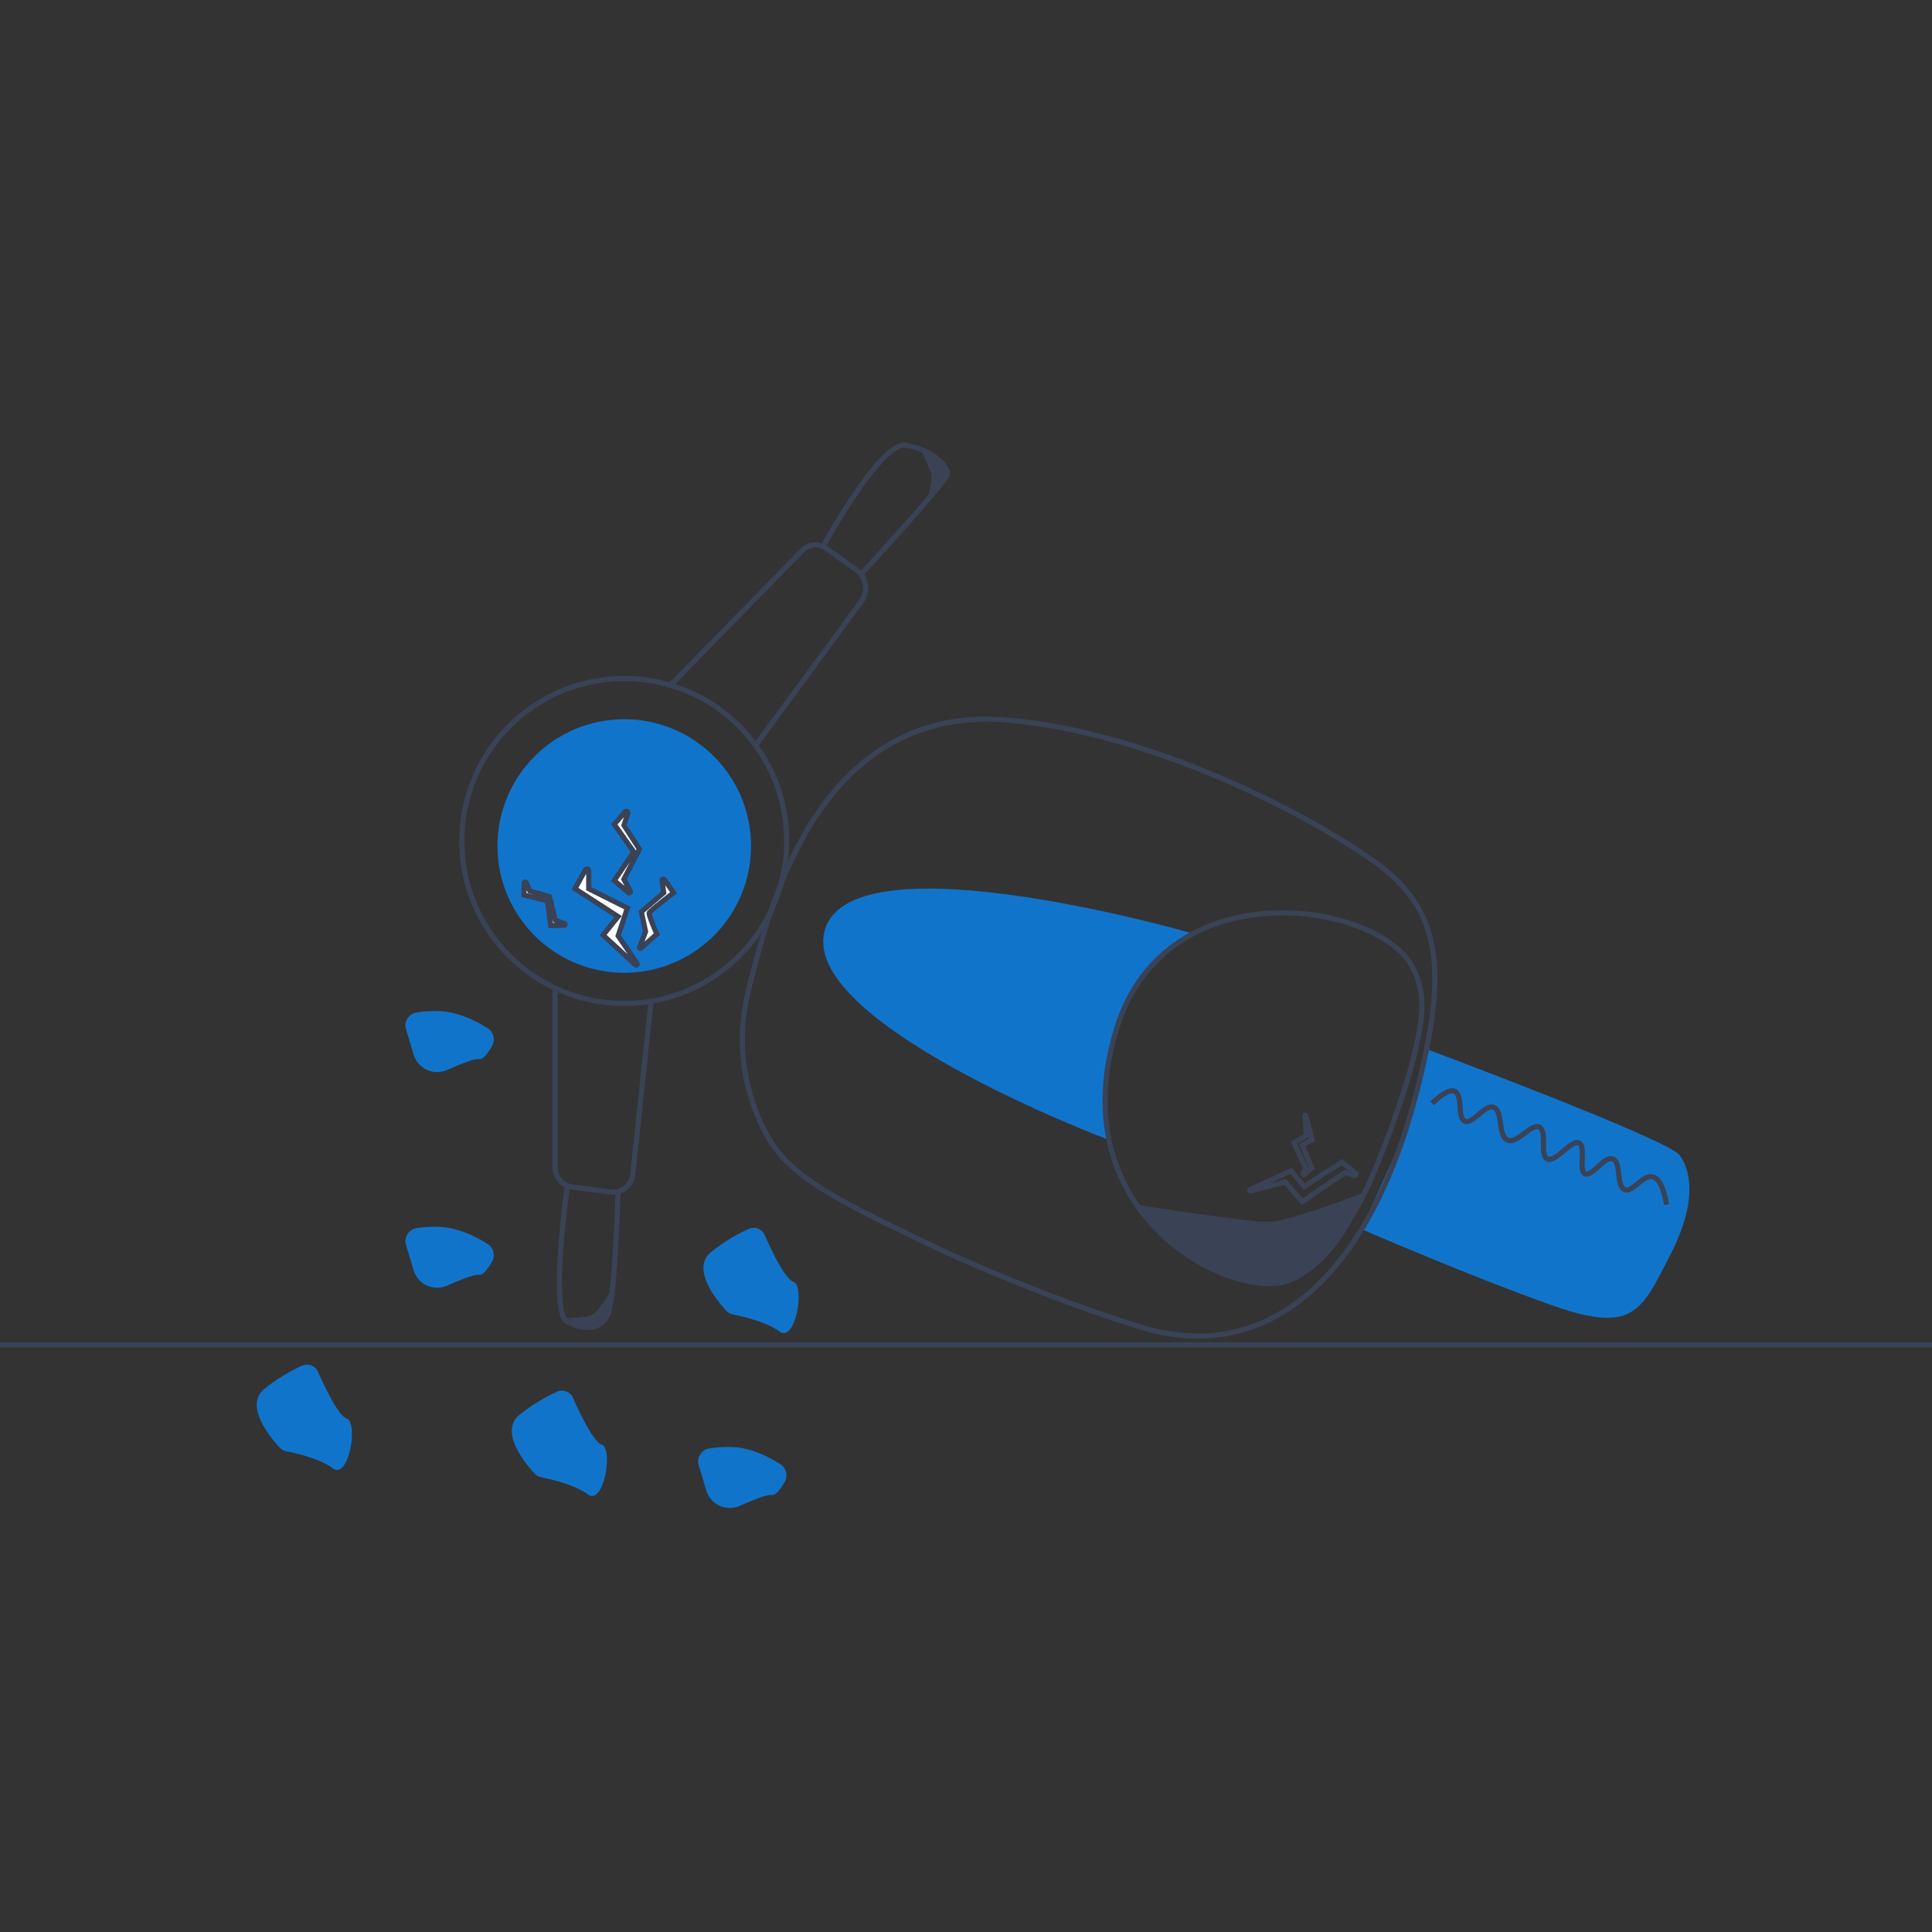 <svg id="Capa_1" data-name="Capa 1" xmlns="http://www.w3.org/2000/svg" viewBox="0 0 800 800"><rect x="0" y="0" width="800" height="800" fill="#333333" stroke="none"/><defs><style>.cls-1{fill:none;}.cls-1,.cls-4{stroke:#3a4256;stroke-miterlimit:10;stroke-width:2.13px;}.cls-2{fill:#3a4256;}.cls-3{fill:#1174cb;}.cls-4{fill:#fff;}</style></defs><path class="cls-1" d="M583.16,478.21c3.42-3.26,7.19-6,9.46-4.93,3.41,1.68.85,11,4.11,12.34s8.21-7.1,11.93-5.76c3.9,1.41,1.62,11.87,5.76,13.57s9.79-7.05,13.16-5.35.09,11.63,3.29,13.17c3.4,1.63,10-8.2,13.16-6.59,3,1.52-.37,11.43,2.47,12.75s8-7.48,11.51-6.16S659.33,512.61,663,514c3.31,1.28,7.32-6.29,11.52-5.34,3.19.72,4.84,6,5.75,11.51"/><path class="cls-1" d="M577.4,496c3.41-3.26,7.19-6.05,9.46-4.93,3.4,1.68.85,10.94,4.11,12.34s8.2-7.1,11.93-5.76c3.9,1.4,1.62,11.87,5.75,13.57s9.79-7.05,13.16-5.35.1,11.63,3.29,13.16c3.41,1.64,10-8.19,13.17-6.58,3,1.52-.37,11.43,2.46,12.75s8-7.48,11.52-6.17,1.32,11.36,4.93,12.75c3.31,1.27,7.33-6.29,11.52-5.34,3.19.72,4.84,6,5.76,11.51"/><path class="cls-1" d="M234.9,491.25s-7.37,52.61,0,56.09c8.71,4.11,14.71,2.74,17.18-4.11S255.93,494,255.93,494"/><path class="cls-2" d="M234.83,545.7s6,4.66,11.72,2.46S252.72,535,252.72,535s-4.45,7.28-7.2,9.26C243.3,545.86,234.83,545.7,234.83,545.7Z"/><path class="cls-3" d="M303.36,544.23a4.84,4.84,0,0,1-2.64-1.49c-3.74-4.06-14.83-17.38-6.27-24.29a74,74,0,0,1,15.58-9.6,5,5,0,0,1,6.6,2.51c2.88,6.57,8.44,18.25,11.92,19.43,4.87,1.64.81,25.5-5.79,20.56C317.45,547.38,307.18,545,303.36,544.23Z"/><path class="cls-3" d="M224,611.66a4.81,4.81,0,0,1-2.64-1.49c-3.74-4.06-14.83-17.37-6.27-24.29a74,74,0,0,1,15.58-9.6,5,5,0,0,1,6.6,2.51c2.88,6.57,8.44,18.25,11.92,19.43,4.87,1.64.81,25.5-5.79,20.56C238.07,614.81,227.81,612.44,224,611.66Z"/><path class="cls-3" d="M118.41,600.87a4.81,4.81,0,0,1-2.64-1.49c-3.74-4.06-14.83-17.37-6.27-24.29a74.21,74.21,0,0,1,15.57-9.6,5,5,0,0,1,6.6,2.51c2.89,6.57,8.45,18.25,11.93,19.43,4.87,1.64.81,25.5-5.79,20.56C132.49,604,122.23,601.65,118.41,600.87Z"/><path class="cls-2" d="M470.6,498.81s26.32,35.79,59.5,32.35c22.75-2.35,35.1-37.56,35.1-37.56s-30.71,12.18-40,12.34S470.6,498.81,470.6,498.81Z"/><path class="cls-3" d="M563.82,509l18.12-40.68,8.79-33.91s99.77,37.27,104.7,43.85,7.41,19.74-4.11,42-14.81,32.08-47.71,20.56S563.82,509,563.82,509Z"/><path class="cls-1" d="M318.38,471.47c9.51,16,27.3,24.85,62.5,41.92,8.66,4.2,22.61,10.82,51.31,22.06,11,4.29,23.66,8.86,39.09,13.74,53.88,17.07,96-20.8,115.6-98.08,12.31-48.54,10.67-74.41-18.12-94.6-33.36-23.39-97.09-54-152.17-58.4-14.38-1.16-27.63.73-39.66,5.81-44.55,18.79-58.85,74.14-66.32,103.3-2.21,8.62-4.11,18.94-2.8,31.53C308.23,442.74,310.06,457.46,318.38,471.47Z"/><path class="cls-1" d="M277.64,283.73l54.69-55.91A7.49,7.49,0,0,1,342,227l12.55,8.91A9.35,9.35,0,0,1,356.68,249l-43.79,59.64"/><path class="cls-1" d="M229.87,409.14v74.25a8.19,8.19,0,0,0,7.13,8.13l15.78,2.08a8.2,8.2,0,0,0,9.23-7.27l7.59-71.73"/><circle class="cls-1" cx="258.49" cy="348.24" r="67.28"/><circle class="cls-3" cx="258.49" cy="350.31" r="52.5"/><path class="cls-1" d="M593,456.86c3.42-3.26,7.2-6.06,9.46-4.93,3.41,1.68.86,10.94,4.12,12.33s8.2-7.1,11.92-5.75c3.9,1.4,1.63,11.87,5.76,13.57s9.79-7.05,13.16-5.35.09,11.63,3.29,13.16c3.4,1.64,10-8.19,13.16-6.58,3,1.52-.36,11.43,2.47,12.75s8-7.48,11.52-6.17,1.32,11.36,4.93,12.75c3.31,1.27,7.33-6.29,11.52-5.34,3.19.72,4.84,6,5.76,11.51"/><path class="cls-3" d="M458.23,471.66s-129.11-48.8-116.49-87.18,152.41,2.12,152.41,2.12-20.81,10.49-31.65,38.92C454.42,446.68,458.23,471.66,458.23,471.66Z"/><path class="cls-1" d="M530.1,531.16c-27.44,4.21-90.48-32.35-67.6-105.64,20.39-65.32,106.9-52.39,122-25.72,6.52,11.55,4.65,23,.49,39.51-3.76,14.9-13.47,41.29-19.74,54.29C559.61,505.18,545.32,528.83,530.1,531.16Z"/><path class="cls-1" d="M340.87,226.14s23.9-43.74,34.32-41.82,18.09,8.78,17,12.34-35.37,40.8-35.37,40.8"/><path class="cls-4" d="M263.05,399.47l-13.31-12.25,6.19-7.68L238.09,368l4.28-7.78a.75.75,0,0,1,1.41.36V368l16,8-3.82,11.51,7.82,11.38A.46.46,0,0,1,263.05,399.47Z"/><path class="cls-4" d="M265.33,392.66,272,386.8s-3.56-8-3.15-8.84,10.08-8.29,10.08-8.29l-3.81-5.44a.56.56,0,0,0-1,.39l.71,5.05-9.26,7.88,1.75,8.22-2.52,6.59A.33.33,0,0,0,265.33,392.66Z"/><path class="cls-4" d="M260.25,369.63l-5.9-5,8.06-11.93-8.06-11.38,4.48-5.13a.66.66,0,0,1,1.13.64l-1.58,4.9,6.39,9.88-6.44,12.47L261,369A.52.52,0,0,1,260.25,369.63Z"/><path class="cls-4" d="M233.59,383.16l-5.57.08L226.71,373,217,370.63v-4.9a.47.47,0,0,1,.91-.19l1.48,3.4,8.14,2.31,2.44,9.81,3.8,1.37A.38.38,0,0,1,233.59,383.16Z"/><path class="cls-3" d="M171.28,436.71l-3.13-10.43a5.47,5.47,0,0,1,4.24-7,47.92,47.92,0,0,1,8.62-.6c8.36,0,16.3,4.15,20.9,7.08a5.48,5.48,0,0,1,1.84,7.33c-1.58,2.79-3.72,5.79-5.41,5.45s-7.68,2.09-13.29,4.53A10.15,10.15,0,0,1,171.28,436.71Z"/><path class="cls-3" d="M171.28,526l-3.13-10.43a5.47,5.47,0,0,1,4.24-7A47.92,47.92,0,0,1,181,508c8.36.05,16.3,4.16,20.9,7.08a5.48,5.48,0,0,1,1.84,7.33c-1.58,2.79-3.72,5.8-5.41,5.46s-7.68,2.09-13.29,4.52A10.15,10.15,0,0,1,171.28,526Z"/><path class="cls-3" d="M292.47,617.2l-3.13-10.43a5.49,5.49,0,0,1,4.25-7,48.89,48.89,0,0,1,8.62-.59c8.35,0,16.29,4.15,20.89,7.08a5.48,5.48,0,0,1,1.84,7.33c-1.58,2.79-3.72,5.79-5.41,5.45s-7.67,2.09-13.29,4.53A10.15,10.15,0,0,1,292.47,617.2Z"/><path class="cls-2" d="M381.77,187.28s7.93,3.19,9.52,7.53S384.51,205,384.51,205s1.8-7.25,1-9.35C384.6,193.26,381.77,187.28,381.77,187.28Z"/><path class="cls-1" d="M517.63,492.6l17-7.83,5.35,6.58,15.63-10.11,5.79,4.51a.59.59,0,0,1-.53,1l-4-1.19-17.68,12.07-7-8.21-14.33,3.73A.31.31,0,0,1,517.63,492.6Z"/><path class="cls-1" d="M540.7,462l2.58,9.94-4.08,2.25,3.95,9.42-3,2.69a.32.32,0,0,1-.51-.38l1-2.06-4.79-10.73,5.11-3-.62-8.1A.17.17,0,0,1,540.7,462Z"/><line class="cls-1" y1="556.89" x2="800" y2="556.89"/></svg>